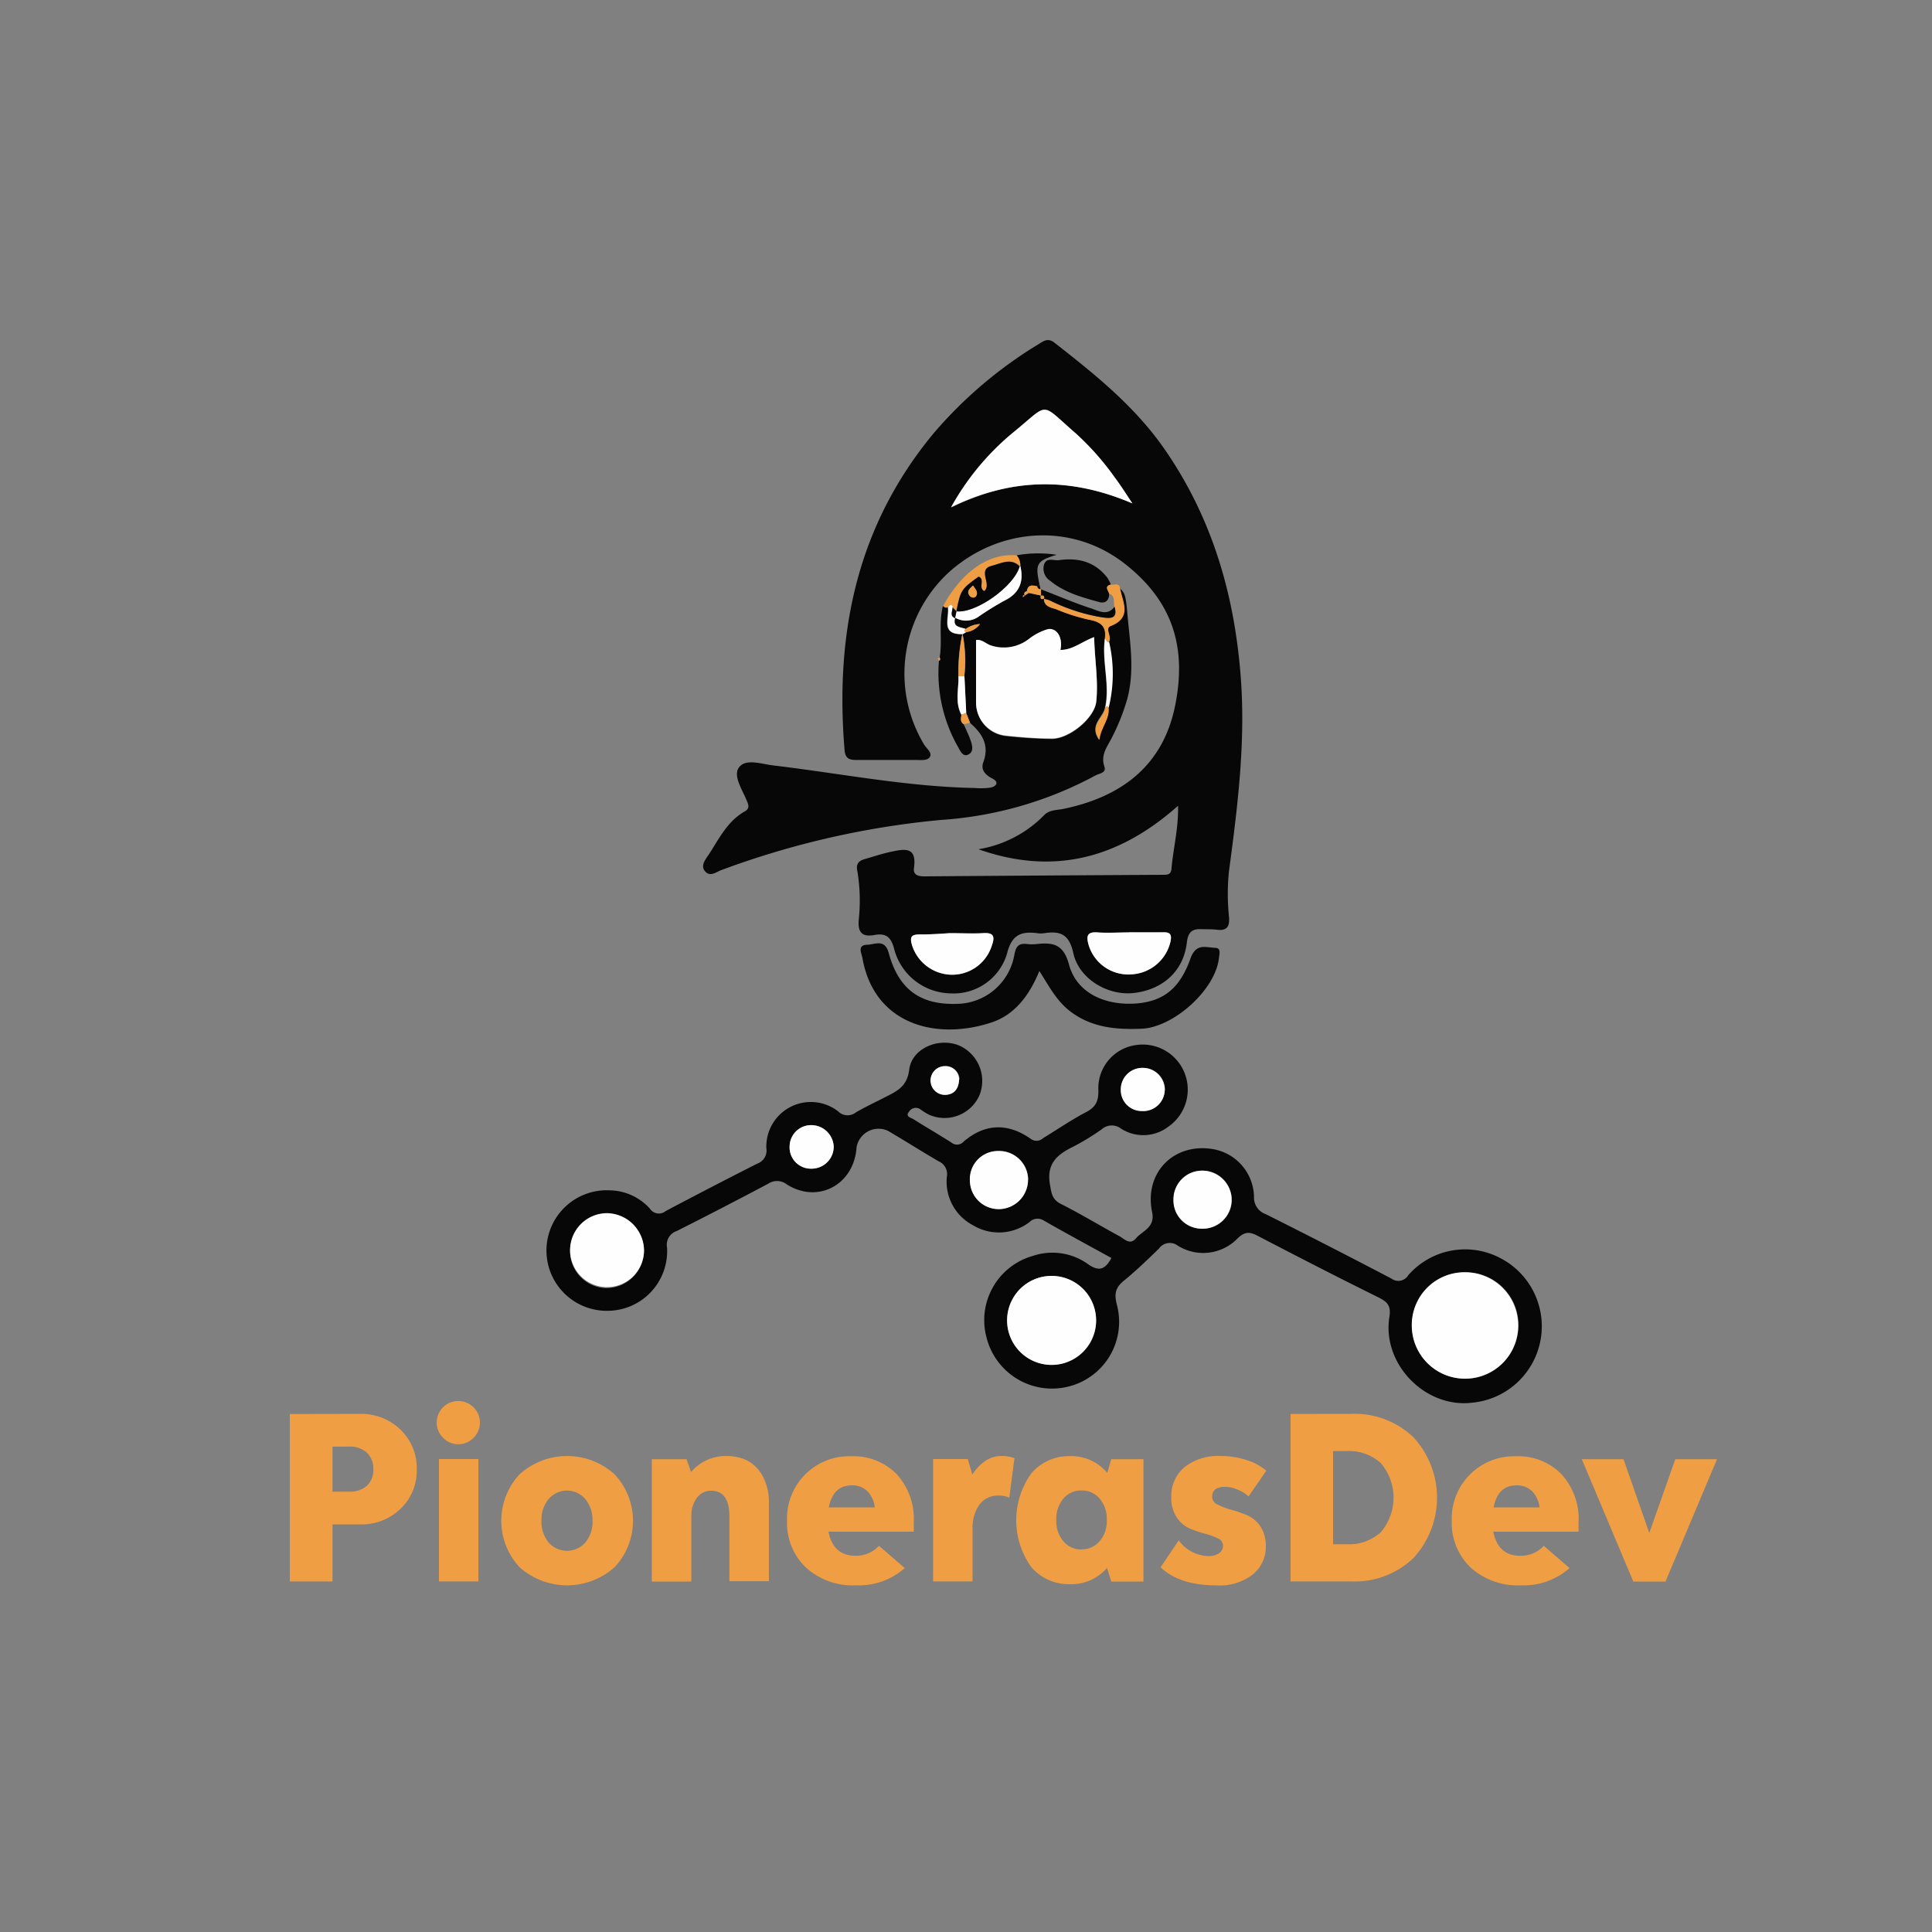 <svg id="Layer_1" data-name="Layer 1" xmlns="http://www.w3.org/2000/svg" viewBox="0 0 300 300"><rect x="0" y="0" width="300" height="300" fill="#808080" stroke="none"/><defs><style>.cls-1{fill:#070707;}.cls-2{fill:#ef9e43;}.cls-3{fill:#fefefe;}</style></defs><path class="cls-1" d="M182.93,125.12c-9.33,8.29-19.48,10.82-31,6.75a18.41,18.41,0,0,0,10.26-5.35c.81-.8,2-.71,3-.93,9-1.88,15.41-6.73,17.28-16,1.79-8.84-.18-16.13-7.9-22.12C166.34,81.1,155,81.86,147.19,89a21.39,21.39,0,0,0-3.69,26.62c.37.61,1.24,1.21.91,1.88s-1.47.5-2.27.51c-3,0-6.09,0-9.13,0-1.21,0-1.76-.27-1.87-1.59-1.5-18.12,1.93-34.81,13.86-49.17a67.23,67.23,0,0,1,16.27-13.81c.76-.48,1.44-1,2.42-.26,6.28,4.91,12.48,9.86,17.1,16.51,7.44,10.71,10.92,22.69,11.88,35.55.75,10.08-.49,20-1.83,30a34,34,0,0,0,0,7.13c.12,1.45-.28,2.2-1.87,2-.82-.11-1.65-.06-2.47-.09-1.36-.05-2,.43-2.2,2-.47,4.46-3.7,7.42-8.33,7.92-3.95.42-8.42-2.19-9.3-6.18-.64-2.94-2-3.51-4.55-3.11a3.57,3.57,0,0,1-1,0c-2.49-.33-4,.17-4.74,3.13a8.64,8.64,0,0,1-8.79,6.21,9.22,9.22,0,0,1-8.72-6.8c-.49-1.95-1.27-2.6-3.11-2.26-2,.36-2.59-.53-2.41-2.42a27.64,27.64,0,0,0-.24-7.6c-.19-1,.19-1.49,1.16-1.77,1.34-.38,2.65-.83,4-1.12,2.22-.47,4.12-.87,3.65,2.52-.15,1.09.7,1.29,1.64,1.28q18.51-.14,37-.24c.7,0,1.29,0,1.35-1C182.19,131.7,183,128.66,182.93,125.12Zm-7.09-46.95c-.91-1.35-1.77-2.74-2.75-4a42.22,42.22,0,0,0-6-6.78c-5.66-4.9-4-4.83-9.56-.3a40.39,40.39,0,0,0-9.82,11.72C157.34,74.06,166.47,74.14,175.84,78.17Zm-.52,66.6v0c-1.63,0-3.27.09-4.9,0s-1.76.56-1.4,1.87a6.43,6.43,0,0,0,6.69,4.64,6.56,6.56,0,0,0,6.06-5.17c.17-.91,0-1.39-1.05-1.36C178.92,144.81,177.12,144.77,175.32,144.77Zm-27.87.13c-1.23.06-2.94.21-4.66.2-1.26,0-1.53.39-1.18,1.61a6.56,6.56,0,0,0,6,4.64A6.45,6.45,0,0,0,154,146.9c.52-1.43.4-2.15-1.37-2C151.06,145,149.5,144.9,147.45,144.9Z"/><path class="cls-1" d="M172.58,195.34c-3.53-1.94-7.05-3.84-10.53-5.83a1.77,1.77,0,0,0-2.2.26,7.8,7.8,0,0,1-8.81.46,7.63,7.63,0,0,1-4-7.61,2.14,2.14,0,0,0-1.31-2.3c-2.62-1.54-5.19-3.16-7.8-4.7A3.46,3.46,0,0,0,133,178.2c-.4,5.77-6,8.77-10.83,5.71a2.45,2.45,0,0,0-2.87-.11q-7.07,3.75-14.21,7.35a2.25,2.25,0,0,0-1.51,2.59,9.27,9.27,0,0,1-9.19,9.8,9.36,9.36,0,1,1,.41-18.7,8.57,8.57,0,0,1,6.11,2.83,1.66,1.66,0,0,0,2.46.38q7.07-3.74,14.21-7.36A2.15,2.15,0,0,0,119,178.3a6.91,6.91,0,0,1,11.13-5.74,2.08,2.08,0,0,0,2.79.16c1.48-.86,3.05-1.59,4.58-2.38,1.78-.91,3.35-1.61,3.68-4.23.41-3.3,4.43-5,7.59-3.83a6,6,0,0,1,3.34,7.74,5.92,5.92,0,0,1-8,3,10.08,10.08,0,0,1-1.24-.8,1.23,1.23,0,0,0-1.73.43c-.61.75.34.91.72,1.15,1.94,1.23,3.93,2.38,5.87,3.61a1.36,1.36,0,0,0,1.92-.16c3.32-2.82,6.85-2.89,10.38-.43a1.48,1.48,0,0,0,1.93-.08c2.24-1.37,4.42-2.86,6.74-4.08,1.55-.81,1.91-1.82,1.85-3.5a6.76,6.76,0,0,1,5.82-6.88,7,7,0,0,1,7.46,4.07,7,7,0,0,1-2.34,8.55,6.41,6.41,0,0,1-7.42.35,2.35,2.35,0,0,0-3,.11,37.64,37.64,0,0,1-4.41,2.69c-2.52,1.23-4.19,2.64-3.62,5.91.25,1.41.34,2.3,1.72,3,3.08,1.55,6,3.33,9.07,5,.79.43,1.62,1.45,2.58.31s3-1.65,2.49-4.05c-1.25-6,3.2-10.66,9.16-9.83a7.67,7.67,0,0,1,6.66,7.41,2.72,2.72,0,0,0,1.82,2.73q9.79,4.91,19.51,10a1.79,1.79,0,0,0,2.62-.51,11.71,11.71,0,0,1,14.15-2.74,11.92,11.92,0,0,1-4.23,22.53c-7.28.88-14-6-12.85-13.29.26-1.63-.17-2.28-1.57-3-6.32-3.12-12.59-6.35-18.84-9.6-1.24-.65-2-.74-3.15.37a7.43,7.43,0,0,1-9.3,1.13,2.06,2.06,0,0,0-2.92.46c-1.77,1.72-3.55,3.44-5.46,5-1.34,1.09-1.5,2.08-1.06,3.76a10.35,10.35,0,0,1-7.64,12.69,10.48,10.48,0,0,1-12.59-7.56A10.37,10.37,0,0,1,160.43,195a9.48,9.48,0,0,1,8.48,1.27C170.66,197.52,171.62,197.12,172.58,195.34Zm55,2.22a8.26,8.26,0,1,0,8.2,8.33A8.17,8.17,0,0,0,227.57,197.56Zm-64.28.56a6.91,6.91,0,0,0,0,13.82,6.91,6.91,0,0,0,0-13.82ZM100,194.31a5.74,5.74,0,1,0-5.91,5.7A5.85,5.85,0,0,0,100,194.31Zm86.81-12.53a4.45,4.45,0,0,0-4.56,4.45,4.4,4.4,0,0,0,4.42,4.56,4.5,4.5,0,0,0,4.61-4.43A4.56,4.56,0,0,0,186.77,181.78Zm-27.14,1.35a4.5,4.5,0,0,0-4.64-4.4,4.36,4.36,0,0,0-4.39,4.58,4.47,4.47,0,0,0,4.58,4.44A4.57,4.57,0,0,0,159.63,183.13Zm21.23-13.87a3.41,3.41,0,0,0-3.4-3.44,3.35,3.35,0,0,0-3.43,3.41,3.24,3.24,0,0,0,3.28,3.29A3.34,3.34,0,0,0,180.86,169.26ZM126,181.47a3.43,3.43,0,0,0,3.46-3.42,3.5,3.5,0,0,0-3.57-3.34,3.34,3.34,0,0,0-3.28,3.32A3.3,3.3,0,0,0,126,181.47Zm23-13.85a2.12,2.12,0,0,0-2.21-2.07,2.23,2.23,0,1,0,.19,4.45C148.26,169.88,148.86,169,148.93,167.62Z"/><path class="cls-1" d="M157.86,86.23a18.7,18.7,0,0,1,6.22-.08c-3.12.94-3.36,1.4-2.67,4.6a2.43,2.43,0,0,0-.34.3c-.74-.18-1.46-.32-1.63.75-.33.13-.52.32-.28.69-.24-.09-.39-.07-.3.24l.28-.26.6-.4,1.87.4h0c-.06.37-.07.7.47.47l0,0c0,1.3,1.21,1.36,2,1.67a28.91,28.91,0,0,0,5.14,1.61c1.74.34,2.6,1.09,2.32,2.91-.5,3.62.85,7.23,0,10.85-.34,1.51-2.48,2.61-.89,4.89.24-2,1.63-3.21,1.43-5a22,22,0,0,0,.07-10.26c.49-.79-.69-2.06.23-2.43,3.39-1.33,1.89-3.7,1.48-5.87.68.75.92.73,1.18,3.78.38,4.45,1.21,8.91,0,13.43a32.27,32.27,0,0,1-2.34,5.92c-.69,1.43-1.85,2.73-1.21,4.59.34,1-.79,1.06-1.36,1.37a58.53,58.53,0,0,1-23.91,6.91A132.85,132.85,0,0,0,112,135.11c-.78.28-1.7,1.09-2.49.22s0-1.83.54-2.63c1.61-2.45,2.89-5.18,5.62-6.72.9-.51.47-1.22.17-1.93-.7-1.64-2.1-3.75-1-5s3.39-.42,5.18-.2c10.44,1.24,20.78,3.31,31.34,3.51a11.1,11.1,0,0,0,2.45-.06c.93-.2,1.37-.85.28-1.41s-1.83-1.35-1.41-2.51c1-2.65-.16-4.49-2.05-6.12l-.6-1.53c-.1-1.9-.19-3.79-.28-5.69a21,21,0,0,0-.27-6.57l.5-.31a3.13,3.13,0,0,0,2.18-1.26,4.11,4.11,0,0,0-2.23.78c-.84-.34-2.17-.21-1.68-1.79a3.37,3.37,0,0,0,3.79-.22A45.57,45.57,0,0,1,156,93.25c2.31-1.15,3-2.93,2.44-5.34A2.35,2.35,0,0,0,157.86,86.23Zm6.8,14.69c.41-1.83-.5-3.45-1.91-3.16a8.81,8.81,0,0,0-3,1.55,6.37,6.37,0,0,1-5.84,1c-.82-.26-1.48-1-2.34-.84,0,3.28,0,6.48,0,9.68a5.17,5.17,0,0,0,4.63,5.15c2.37.26,4.76.42,7.14.45,2.72,0,6.62-3.21,6.89-5.75.35-3.32-.26-6.6-.32-10C168,99.63,166.58,101,164.66,100.92Z"/><path class="cls-1" d="M161.39,150.78c-1.55,3.78-3.82,6.81-7.47,8-8.63,2.83-18.18.27-20-10-.13-.75-.85-2,.69-2.08,1.17,0,2.77-1,3.38,1.25,1.53,5.66,4.89,8.09,10.52,7.93a9.19,9.19,0,0,0,9-7.61c.25-1.4.72-1.83,2-1.68a6.65,6.65,0,0,0,1.48,0c2.51-.27,4.14,0,5,3.17,1.11,4.19,5.17,6.27,9.92,6.09,5-.2,7.41-2.69,8.94-7,.86-2.42,2.34-1.74,3.81-1.67,1,0,.68.94.62,1.56-.53,4.93-7,10.77-12,11-4,.16-7.82-.16-11.19-2.77C164,155.33,162.88,153.1,161.39,150.78Z"/><path class="cls-1" d="M149.64,112.45c.39.9.84,1.78,1.14,2.71.21.68.42,1.58-.41,2s-1.24-.5-1.57-1.11a23.18,23.18,0,0,1-3-13.46c.06,0,.17-.07.17-.11a2.71,2.71,0,0,0-.06-.38c.44-2.64-.18-5.36.51-8,.2.2.42.36.72.18.3,1.65-1.23,4.29,2.28,4.2a28.37,28.37,0,0,0-.61,6.57c.06,2-.58,4,.46,6C149.21,111.53,149.06,112.08,149.64,112.45Z"/><path class="cls-1" d="M172.23,92.2c0,1.08-.63,1.55-1.57,1.28-2.66-.73-5.34-1.46-7.54-3.26a2.26,2.26,0,0,1-1-2.56c.41-1.17,1.49-.57,2.32-.68,3-.42,5.57.24,7.5,2.72a5.68,5.68,0,0,1,.55,1.07C171.39,91.06,172.13,91.69,172.23,92.2Z"/><path class="cls-2" d="M147.17,94.27c-.3.18-.52,0-.72-.18,2.44-4.46,6.38-8.27,11.41-7.86a2.35,2.35,0,0,1,.56,1.68l-.09,0c-1.4-1.36-2.9-.42-4.3-.08-2.38.57.07,2.86-1.19,3.94-1-.52.19-1.83-.88-2.25-2.71,1.95-2.8,2.09-3.46,5.39l0,0-.61-.64C147.66,93.67,147.42,93.93,147.17,94.27Z"/><path class="cls-2" d="M172.23,92.2c-.1-.51-.84-1.14.27-1.43.51.12,1.27-.38,1.43.59.41,2.17,1.91,4.54-1.48,5.87-.92.37.26,1.64-.23,2.43-.45.15-.41-.35-.64-.48.28-1.82-.58-2.57-2.32-2.91a28.91,28.91,0,0,1-5.14-1.61c-.78-.31-2-.37-2-1.67a4.31,4.31,0,0,1,.87.24,28.72,28.72,0,0,0,8.06,2.62c1,.13,2.64.47,2-1.64C172.84,93.52,173.25,92.56,172.23,92.2Z"/><path class="cls-1" d="M173.06,94.21c.64,2.11-1,1.77-2,1.64A28.72,28.72,0,0,1,163,93.23a4.31,4.31,0,0,0-.87-.24l0,0c.1-.41-.07-.55-.47-.47h0l0-1,0,0c2.63,1,5.24,2.14,7.92,3C170.61,94.88,172,95.67,173.06,94.21Z"/><path class="cls-2" d="M149.64,112.45c-.58-.37-.43-.92-.34-1.45l.74-.27.6,1.53Z"/><path class="cls-2" d="M145.94,102.07a2.71,2.71,0,0,1,.06.38s-.11.08-.17.11C145.54,102.32,145.61,102.17,145.94,102.07Z"/><path class="cls-1" d="M161.41,90.75c.06.25.11.51.17.77l0,0a.46.46,0,0,1-.56-.42A2.43,2.43,0,0,1,161.41,90.75Z"/><path class="cls-3" d="M175.84,78.17c-9.37-4-18.5-4.11-28.16.59A40.39,40.39,0,0,1,157.5,67c5.55-4.53,3.9-4.6,9.56.3a42.22,42.22,0,0,1,6,6.78C174.07,75.43,174.93,76.82,175.84,78.17Z"/><path class="cls-3" d="M175.32,144.77c1.8,0,3.6,0,5.4,0,1.05,0,1.22.45,1.05,1.36a6.56,6.56,0,0,1-6.06,5.17,6.43,6.43,0,0,1-6.69-4.64c-.36-1.31-.19-2,1.4-1.87s3.27,0,4.9,0Z"/><path class="cls-3" d="M147.45,144.9c2.05,0,3.61.09,5.16,0,1.77-.12,1.89.6,1.37,2a6.45,6.45,0,0,1-6.38,4.45,6.56,6.56,0,0,1-6-4.64c-.35-1.22-.08-1.61,1.18-1.61C144.51,145.11,146.22,145,147.45,144.9Z"/><path class="cls-3" d="M227.57,197.56a8.26,8.26,0,1,1-8.35,8.18A8.17,8.17,0,0,1,227.57,197.56Z"/><path class="cls-3" d="M163.29,198.12a6.91,6.91,0,0,1,0,13.82,6.91,6.91,0,0,1,0-13.82Z"/><path class="cls-3" d="M100,194.31a5.74,5.74,0,1,1-5.69-5.93A5.83,5.83,0,0,1,100,194.31Z"/><path class="cls-3" d="M186.77,181.78a4.56,4.56,0,0,1,4.47,4.58,4.5,4.5,0,0,1-4.61,4.43,4.4,4.4,0,0,1-4.42-4.56A4.45,4.45,0,0,1,186.77,181.78Z"/><path class="cls-3" d="M159.63,183.13a4.57,4.57,0,0,1-4.45,4.62,4.47,4.47,0,0,1-4.58-4.44,4.36,4.36,0,0,1,4.39-4.58A4.5,4.5,0,0,1,159.63,183.13Z"/><path class="cls-3" d="M180.86,169.26a3.34,3.34,0,0,1-3.55,3.26,3.24,3.24,0,0,1-3.28-3.29,3.35,3.35,0,0,1,3.43-3.41A3.41,3.41,0,0,1,180.86,169.26Z"/><path class="cls-3" d="M126,181.47a3.3,3.3,0,0,1-3.39-3.44,3.34,3.34,0,0,1,3.28-3.32,3.5,3.5,0,0,1,3.57,3.34A3.43,3.43,0,0,1,126,181.47Z"/><path class="cls-3" d="M148.93,167.62c-.07,1.37-.67,2.26-2,2.38a2.23,2.23,0,1,1-.19-4.45A2.12,2.12,0,0,1,148.93,167.62Z"/><path class="cls-3" d="M164.66,100.92c1.92,0,3.31-1.29,5.24-2,.06,3.42.67,6.7.32,10-.27,2.54-4.17,5.79-6.89,5.75-2.38,0-4.77-.19-7.14-.45a5.17,5.17,0,0,1-4.63-5.15c0-3.2,0-6.4,0-9.68.86-.2,1.52.58,2.34.84a6.37,6.37,0,0,0,5.84-1,8.81,8.81,0,0,1,3-1.55C164.16,97.47,165.07,99.09,164.66,100.92Z"/><path class="cls-3" d="M148.52,94.91l0,0c3,.37,9-3.89,9.83-7l.09,0c.56,2.41-.13,4.19-2.44,5.34a45.57,45.57,0,0,0-3.93,2.42,3.37,3.37,0,0,1-3.79.22l0,.08Z"/><path class="cls-3" d="M171.58,99.18c.23.13.19.63.64.48a22,22,0,0,1-.07,10.26c-.26-.38-.41-.17-.54.11C172.43,106.41,171.08,102.8,171.58,99.18Z"/><path class="cls-2" d="M171.61,110c.13-.28.28-.49.54-.11.2,1.79-1.19,3-1.43,5C169.13,112.64,171.27,111.54,171.61,110Z"/><path class="cls-2" d="M148.84,105a28.37,28.37,0,0,1,.61-6.57h0a21,21,0,0,1,.27,6.57Z"/><path class="cls-3" d="M148.84,105h.92c.09,1.9.18,3.79.28,5.69l-.74.27C148.26,109.08,148.9,107,148.84,105Z"/><path class="cls-3" d="M149.49,98.47h0c-3.51.09-2-2.55-2.28-4.2.25-.34.49-.6.74,0,0,.59-.53,1.31.39,1.7l0-.08c-.49,1.58.84,1.45,1.68,1.79-.35.2-.22.35.05.48Z"/><path class="cls-2" d="M161.07,91.05a.46.46,0,0,0,.56.42l0,1-1.87-.4-.3-.27C159.61,90.73,160.33,90.87,161.07,91.05Z"/><path class="cls-2" d="M150,98.16c-.27-.13-.4-.28-.05-.48a4.11,4.11,0,0,1,2.23-.78A3.13,3.13,0,0,1,150,98.16Z"/><path class="cls-2" d="M159.74,92.07l-.6.4,0,0c-.24-.37,0-.56.28-.69Z"/><path class="cls-2" d="M159.14,92.47l-.28.26c-.09-.31.06-.33.3-.24Z"/><path class="cls-2" d="M161.62,92.48c.4-.08.57.06.47.47C161.55,93.18,161.56,92.85,161.62,92.48Z"/><path class="cls-1" d="M158.33,87.93c-.83,3.11-6.81,7.37-9.83,7,.66-3.3.75-3.44,3.46-5.39,1.07.42-.14,1.73.88,2.25,1.26-1.08-1.19-3.37,1.19-3.94C155.43,87.51,156.93,86.57,158.33,87.93Zm-7.25,3c-.5.46-1.05.9-.53,1.59.23.31.83.42,1,0C151.94,91.93,151.44,91.44,151.08,90.92Z"/><path class="cls-1" d="M148.3,96c-.92-.39-.36-1.11-.39-1.7.2.21.41.42.61.64Z"/><path class="cls-2" d="M151.08,90.92c.36.52.86,1,.52,1.62-.22.39-.82.28-1,0C150,91.82,150.58,91.38,151.08,90.92Z"/><path class="cls-2" d="M55.9,219.55A8.68,8.68,0,0,1,62.19,222a8.22,8.22,0,0,1,2.52,6.18,8.11,8.11,0,0,1-2.52,6.11,8.7,8.7,0,0,1-6.29,2.42H51.63v8.86H45v-26Zm-1.78,12.07a4,4,0,0,0,2.85-.91,3.29,3.29,0,0,0,1-2.54,3.44,3.44,0,0,0-1-2.61,4,4,0,0,0-2.85-.93H51.63v7Z"/><path class="cls-2" d="M71.16,224.26a3.21,3.21,0,0,1-2.35-1,3.27,3.27,0,0,1-1-2.38,3.35,3.35,0,0,1,5.71-2.36,3.25,3.25,0,0,1,1,2.36,3.3,3.3,0,0,1-1,2.4A3.22,3.22,0,0,1,71.16,224.26Zm-3,21.3v-19h6.13v19Z"/><path class="cls-2" d="M95.42,243.37a11.09,11.09,0,0,1-14.73,0,10.58,10.58,0,0,1,0-14.45,11,11,0,0,1,14.73,0,10.53,10.53,0,0,1,0,14.45Zm-10.23-3.86a3.79,3.79,0,0,0,5.71,0A5,5,0,0,0,92,236.13a5,5,0,0,0-1.13-3.37,3.74,3.74,0,0,0-5.67,0,5,5,0,0,0-1.12,3.37A5,5,0,0,0,85.19,239.51Z"/><path class="cls-2" d="M112.93,226.09a7.29,7.29,0,0,1,3,.65,5.86,5.86,0,0,1,2.46,2.4,8.42,8.42,0,0,1,1,4.39v12h-6.13V235.48q0-4-2.84-4a2.74,2.74,0,0,0-2.07.93,4.57,4.57,0,0,0-1,2.85v10.32h-6.14v-19h5.4l.7,2A7.06,7.06,0,0,1,112.93,226.09Z"/><path class="cls-2" d="M141.89,236.38v1.46H128.65q.73,3.74,4.19,3.74a4.81,4.81,0,0,0,3.65-1.55l4,3.46a10.76,10.76,0,0,1-7.53,2.68,10.89,10.89,0,0,1-7.84-2.78,9.6,9.6,0,0,1-2.91-7.26,9.65,9.65,0,0,1,10-10,9.35,9.35,0,0,1,7,2.75A10.28,10.28,0,0,1,141.89,236.38Zm-9.67-5.73c-1.89,0-3.06,1.13-3.53,3.41h7.14a4.26,4.26,0,0,0-1.14-2.5A3.33,3.33,0,0,0,132.22,230.65Z"/><path class="cls-2" d="M155.44,226.09a5.76,5.76,0,0,1,2.09.33l-.81,6.14a3.8,3.8,0,0,0-1.63-.33,3.57,3.57,0,0,0-3,1.4,6.17,6.17,0,0,0-1.07,3.8v8.13h-6.13v-19h5.39l.7,2.4C152.27,227.06,153.76,226.09,155.44,226.09Z"/><path class="cls-2" d="M172.56,226.58h5v19h-5l-.66-2.11a7.3,7.3,0,0,1-5.75,2.52,7.65,7.65,0,0,1-6-2.64,12.47,12.47,0,0,1,0-14.57,7.61,7.61,0,0,1,6-2.67,7.25,7.25,0,0,1,5.79,2.6Zm-4.66,14a3.61,3.61,0,0,0,2.85-1.26,4.78,4.78,0,0,0,1.11-3.29,4.85,4.85,0,0,0-1.11-3.33,3.61,3.61,0,0,0-2.85-1.26,3.56,3.56,0,0,0-2.78,1.26,4.9,4.9,0,0,0-1.1,3.33,4.83,4.83,0,0,0,1.1,3.29A3.56,3.56,0,0,0,167.9,240.6Z"/><path class="cls-2" d="M180.21,243.37l2.83-4.19a5.79,5.79,0,0,0,4.58,2.44,2.76,2.76,0,0,0,1.69-.45,1.39,1.39,0,0,0,.6-1.18,1.25,1.25,0,0,0-.83-1.13,11.43,11.43,0,0,0-2-.72,15.81,15.81,0,0,1-2.37-.81,4.68,4.68,0,0,1-2-1.73,5.38,5.38,0,0,1-.83-3.13,5.82,5.82,0,0,1,2-4.61,8.36,8.36,0,0,1,5.68-1.77,12.65,12.65,0,0,1,4.14.67,8.51,8.51,0,0,1,2.93,1.61l-2.76,4a5.05,5.05,0,0,0-1.73-1.07,5.13,5.13,0,0,0-1.92-.43c-1.34,0-2,.53-2,1.58a1.33,1.33,0,0,0,.86,1.18,10.76,10.76,0,0,0,2.09.8,21.22,21.22,0,0,1,2.47.85A4.76,4.76,0,0,1,195.7,237a5.32,5.32,0,0,1,.85,3.09,5.5,5.5,0,0,1-2,4.38,8.42,8.42,0,0,1-5.65,1.71Q183.15,246.17,180.21,243.37Z"/><path class="cls-2" d="M209.75,219.55a13.17,13.17,0,0,1,9.74,3.64,13.84,13.84,0,0,1,0,18.73,13.17,13.17,0,0,1-9.74,3.64h-9.36v-26Zm-.58,20.24a7.31,7.31,0,0,0,5.24-1.87,8.26,8.26,0,0,0,0-10.73,7.31,7.31,0,0,0-5.24-1.87H207v14.47Z"/><path class="cls-2" d="M245.12,236.38v1.46H231.88q.74,3.74,4.19,3.74a4.81,4.81,0,0,0,3.65-1.55l4,3.46a10.77,10.77,0,0,1-7.54,2.68,10.9,10.9,0,0,1-7.84-2.78,9.6,9.6,0,0,1-2.91-7.26,9.67,9.67,0,0,1,10-10,9.35,9.35,0,0,1,7,2.75A10.28,10.28,0,0,1,245.12,236.38Zm-9.67-5.73c-1.89,0-3.07,1.13-3.53,3.41h7.14a4.33,4.33,0,0,0-1.15-2.5A3.32,3.32,0,0,0,235.45,230.65Z"/><path class="cls-2" d="M260.14,226.58h6.48l-8,19h-5l-8-19h6.48l4,11.46Z"/></svg>